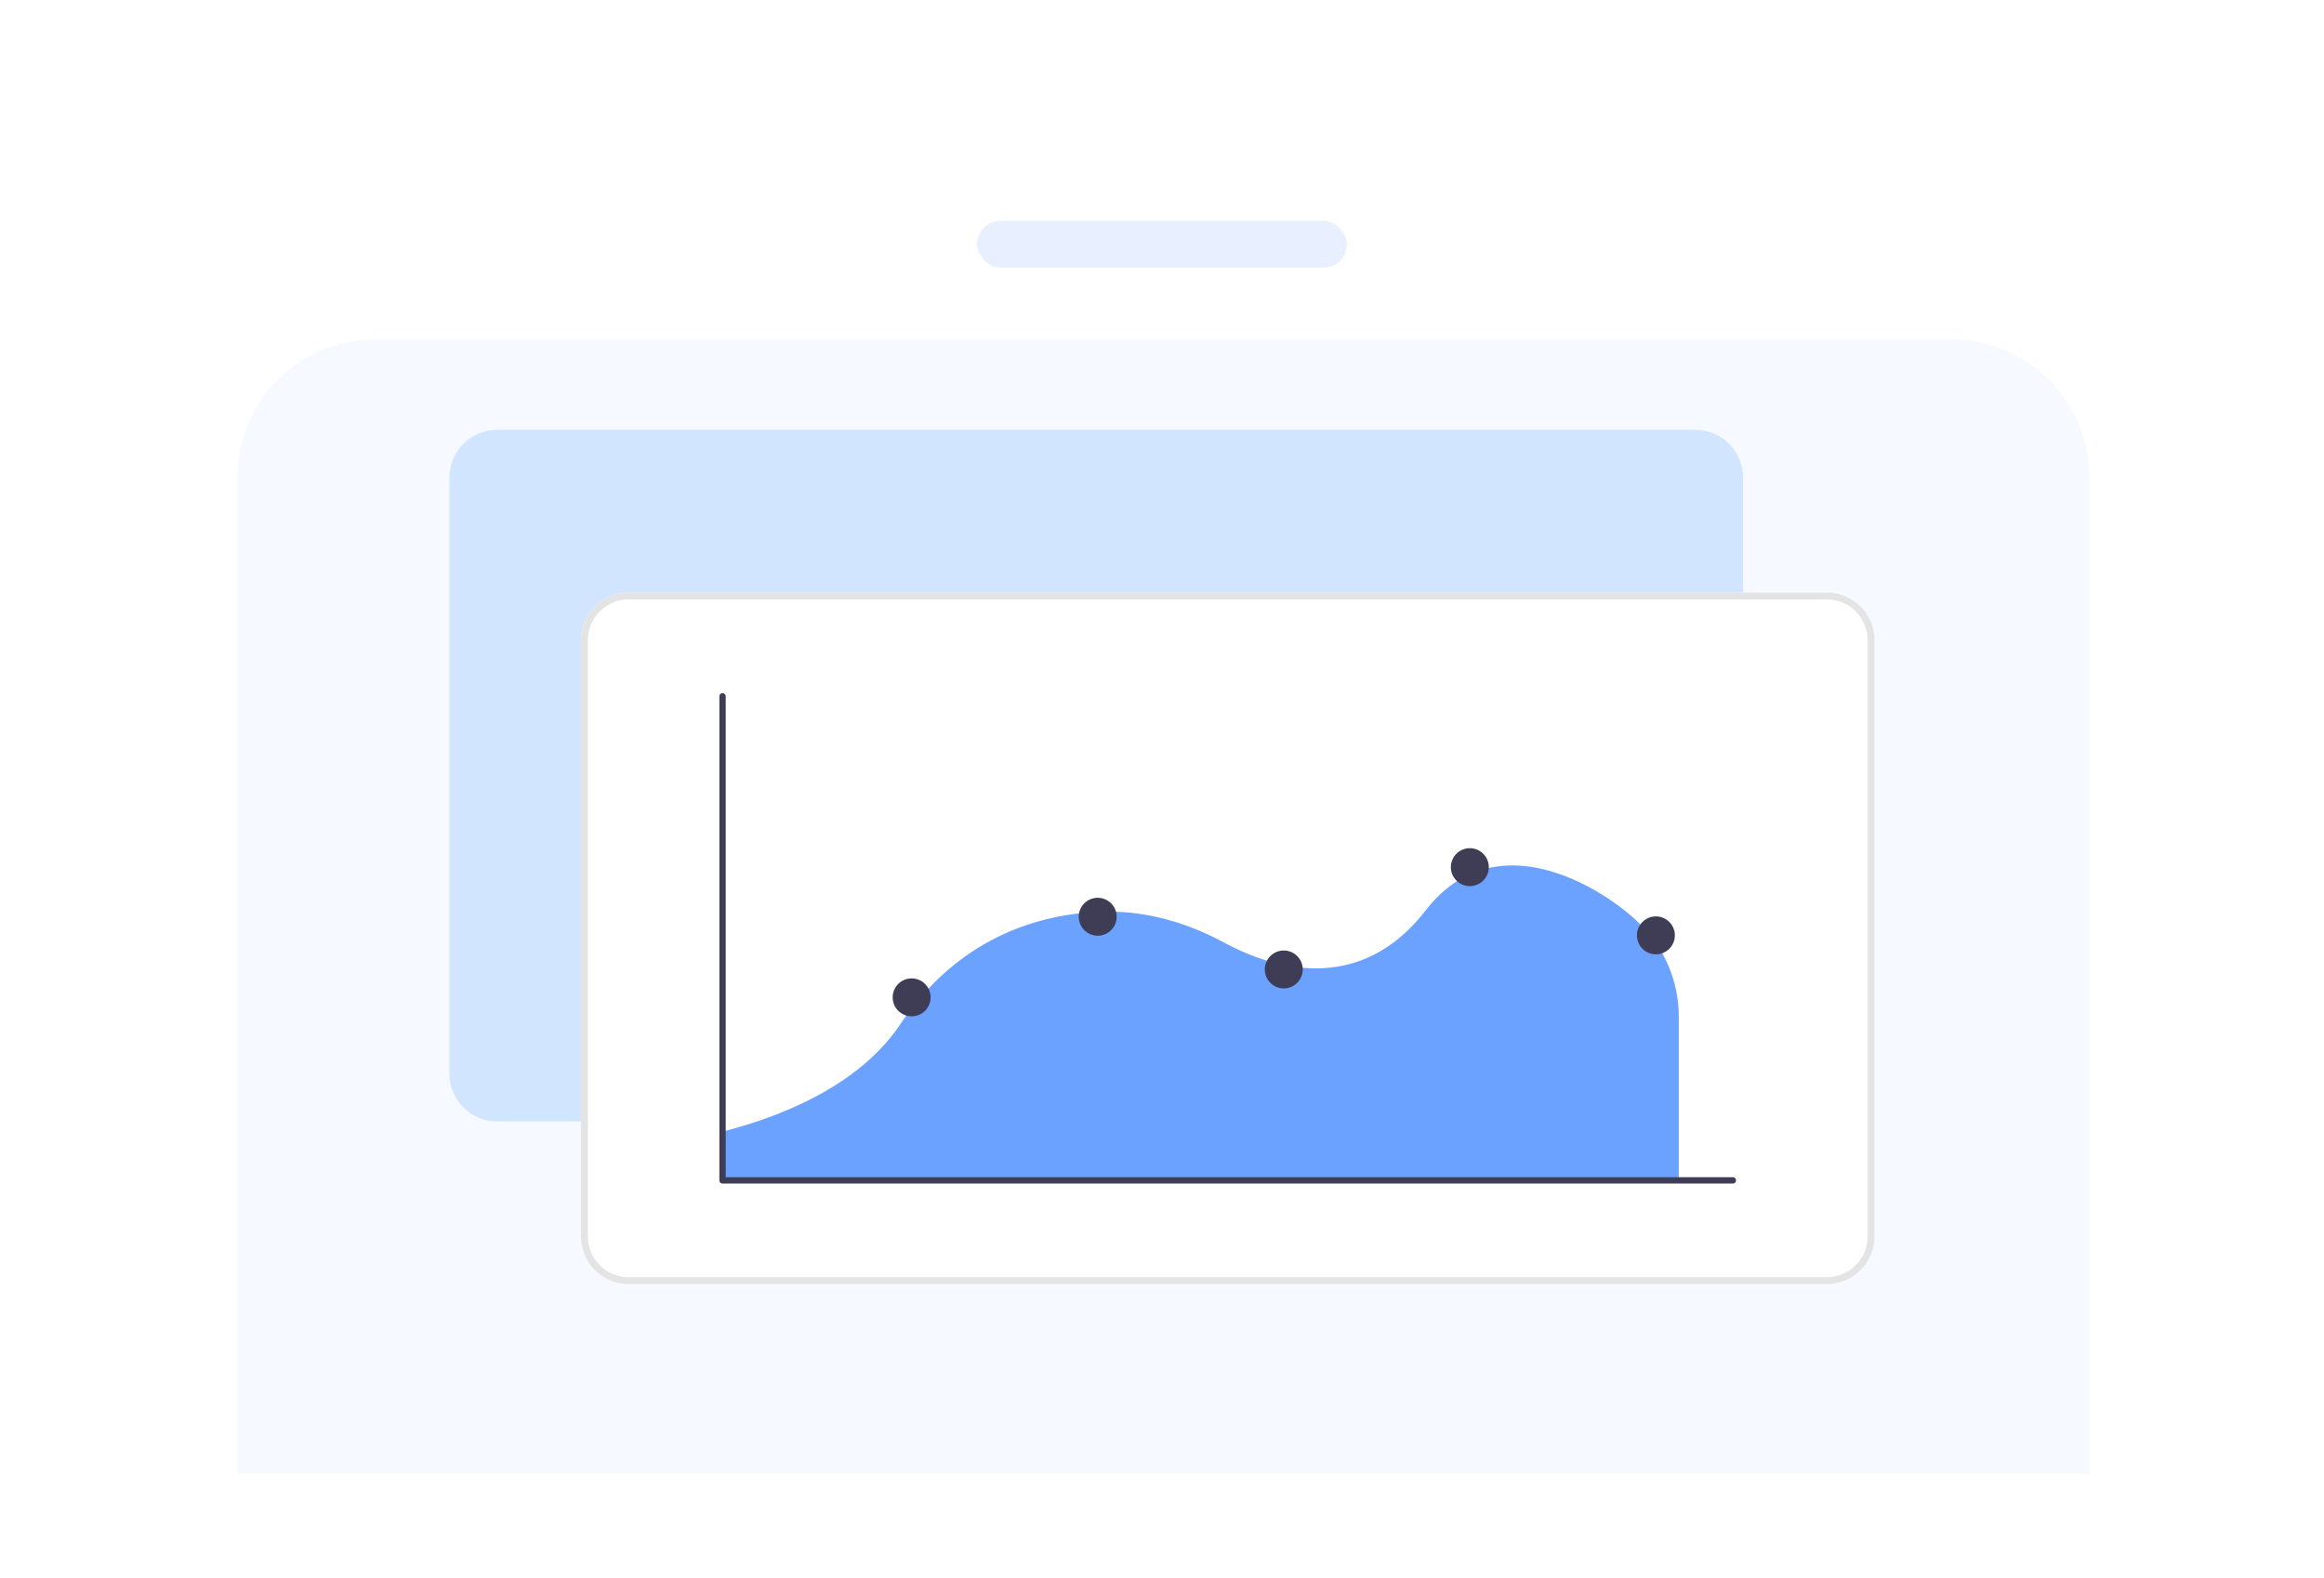<svg xmlns="http://www.w3.org/2000/svg" xmlns:xlink="http://www.w3.org/1999/xlink" width="842" height="572" viewBox="0 0 842 572"><defs><style>.a{fill:#fff;}.b{fill:#e8f0ff;}.c{fill:#f6f9ff;}.d{fill:#d1e5ff;}.e{fill:#e4e4e4;}.f{fill:#6ca2ff;}.g{fill:#3f3d56;}.h{filter:url(#a);}</style><filter id="a" x="0" y="0" width="842" height="572" filterUnits="userSpaceOnUse"><feOffset dy="-7" input="SourceAlpha"/><feGaussianBlur stdDeviation="15" result="b"/><feFlood flood-color="#0e67dc"/><feComposite operator="in" in2="b"/><feComposite in="SourceGraphic"/></filter></defs><g transform="translate(-981 -3346)"><g class="h" transform="matrix(1, 0, 0, 1, 981, 3346)"><path class="a" d="M86,0H666a86,86,0,0,1,86,86V482a0,0,0,0,1,0,0H0a0,0,0,0,1,0,0V86A86,86,0,0,1,86,0Z" transform="translate(45 52)"/></g><rect class="b" width="134" height="17" rx="8.5" transform="translate(1335 3426)"/><path class="c" d="M50,0H621a50,50,0,0,1,50,50V411a0,0,0,0,1,0,0H0a0,0,0,0,1,0,0V50A50,50,0,0,1,50,0Z" transform="translate(1067 3469)"/><g transform="translate(1099.708 3419.818)"><path class="d" d="M752.356,528.92H318.27a17.318,17.318,0,0,1-17.3-17.3V295.586a17.318,17.318,0,0,1,17.3-17.3H752.356a17.318,17.318,0,0,1,17.3,17.3V511.622A17.318,17.318,0,0,1,752.356,528.92Z" transform="translate(-256.845 -196.312)"/><path class="a" d="M809.39,599.474H375.3a17.318,17.318,0,0,1-17.3-17.3V366.14a17.318,17.318,0,0,1,17.3-17.3H809.39a17.318,17.318,0,0,1,17.3,17.3V582.176A17.318,17.318,0,0,1,809.39,599.474Z" transform="translate(-266.231 -207.923)"/><path class="e" d="M809.39,599.474H375.3a17.318,17.318,0,0,1-17.3-17.3V366.14a17.318,17.318,0,0,1,17.3-17.3H809.39a17.318,17.318,0,0,1,17.3,17.3V582.176A17.318,17.318,0,0,1,809.39,599.474ZM375.3,351.348a14.809,14.809,0,0,0-14.792,14.792V582.176A14.809,14.809,0,0,0,375.3,596.968H809.39a14.809,14.809,0,0,0,14.792-14.792V366.14a14.809,14.809,0,0,0-14.792-14.792Z" transform="translate(-266.231 -207.923)"/><path class="f" d="M418.612,581.136h347.11V521.643a47.108,47.108,0,0,0-14.449-33.554l-.094-.092c-6.2-6.22-26.918-22.008-48.355-20.669-11.324.7-21.019,6.162-28.815,16.221-24.267,31.321-56.144,20.748-72.985,11.659-14.842-8.012-30-11.773-45.055-11.174-21.085.825-50.762,8.592-72.406,40.915-8.266,12.336-26.244,29.08-64.95,38.921Z" transform="translate(-276.204 -227.407)"/><path class="g" d="M785.267,570.212H419.186a1.146,1.146,0,0,1-1.146-1.146V393.6a1.146,1.146,0,0,1,2.291,0V567.921H785.267a1.146,1.146,0,0,1,0,2.291Z" transform="translate(-276.11 -215.1)"/><circle class="g" cx="6.874" cy="6.874" r="6.874" transform="translate(272.124 251.553)"/><circle class="g" cx="6.874" cy="6.874" r="6.874" transform="translate(406.946 233.577)"/><circle class="g" cx="6.874" cy="6.874" r="6.874" transform="translate(339.535 270.653)"/><circle class="g" cx="6.874" cy="6.874" r="6.874" transform="translate(204.714 280.764)"/><circle class="g" cx="6.874" cy="6.874" r="6.874" transform="translate(474.356 258.294)"/></g></g></svg>